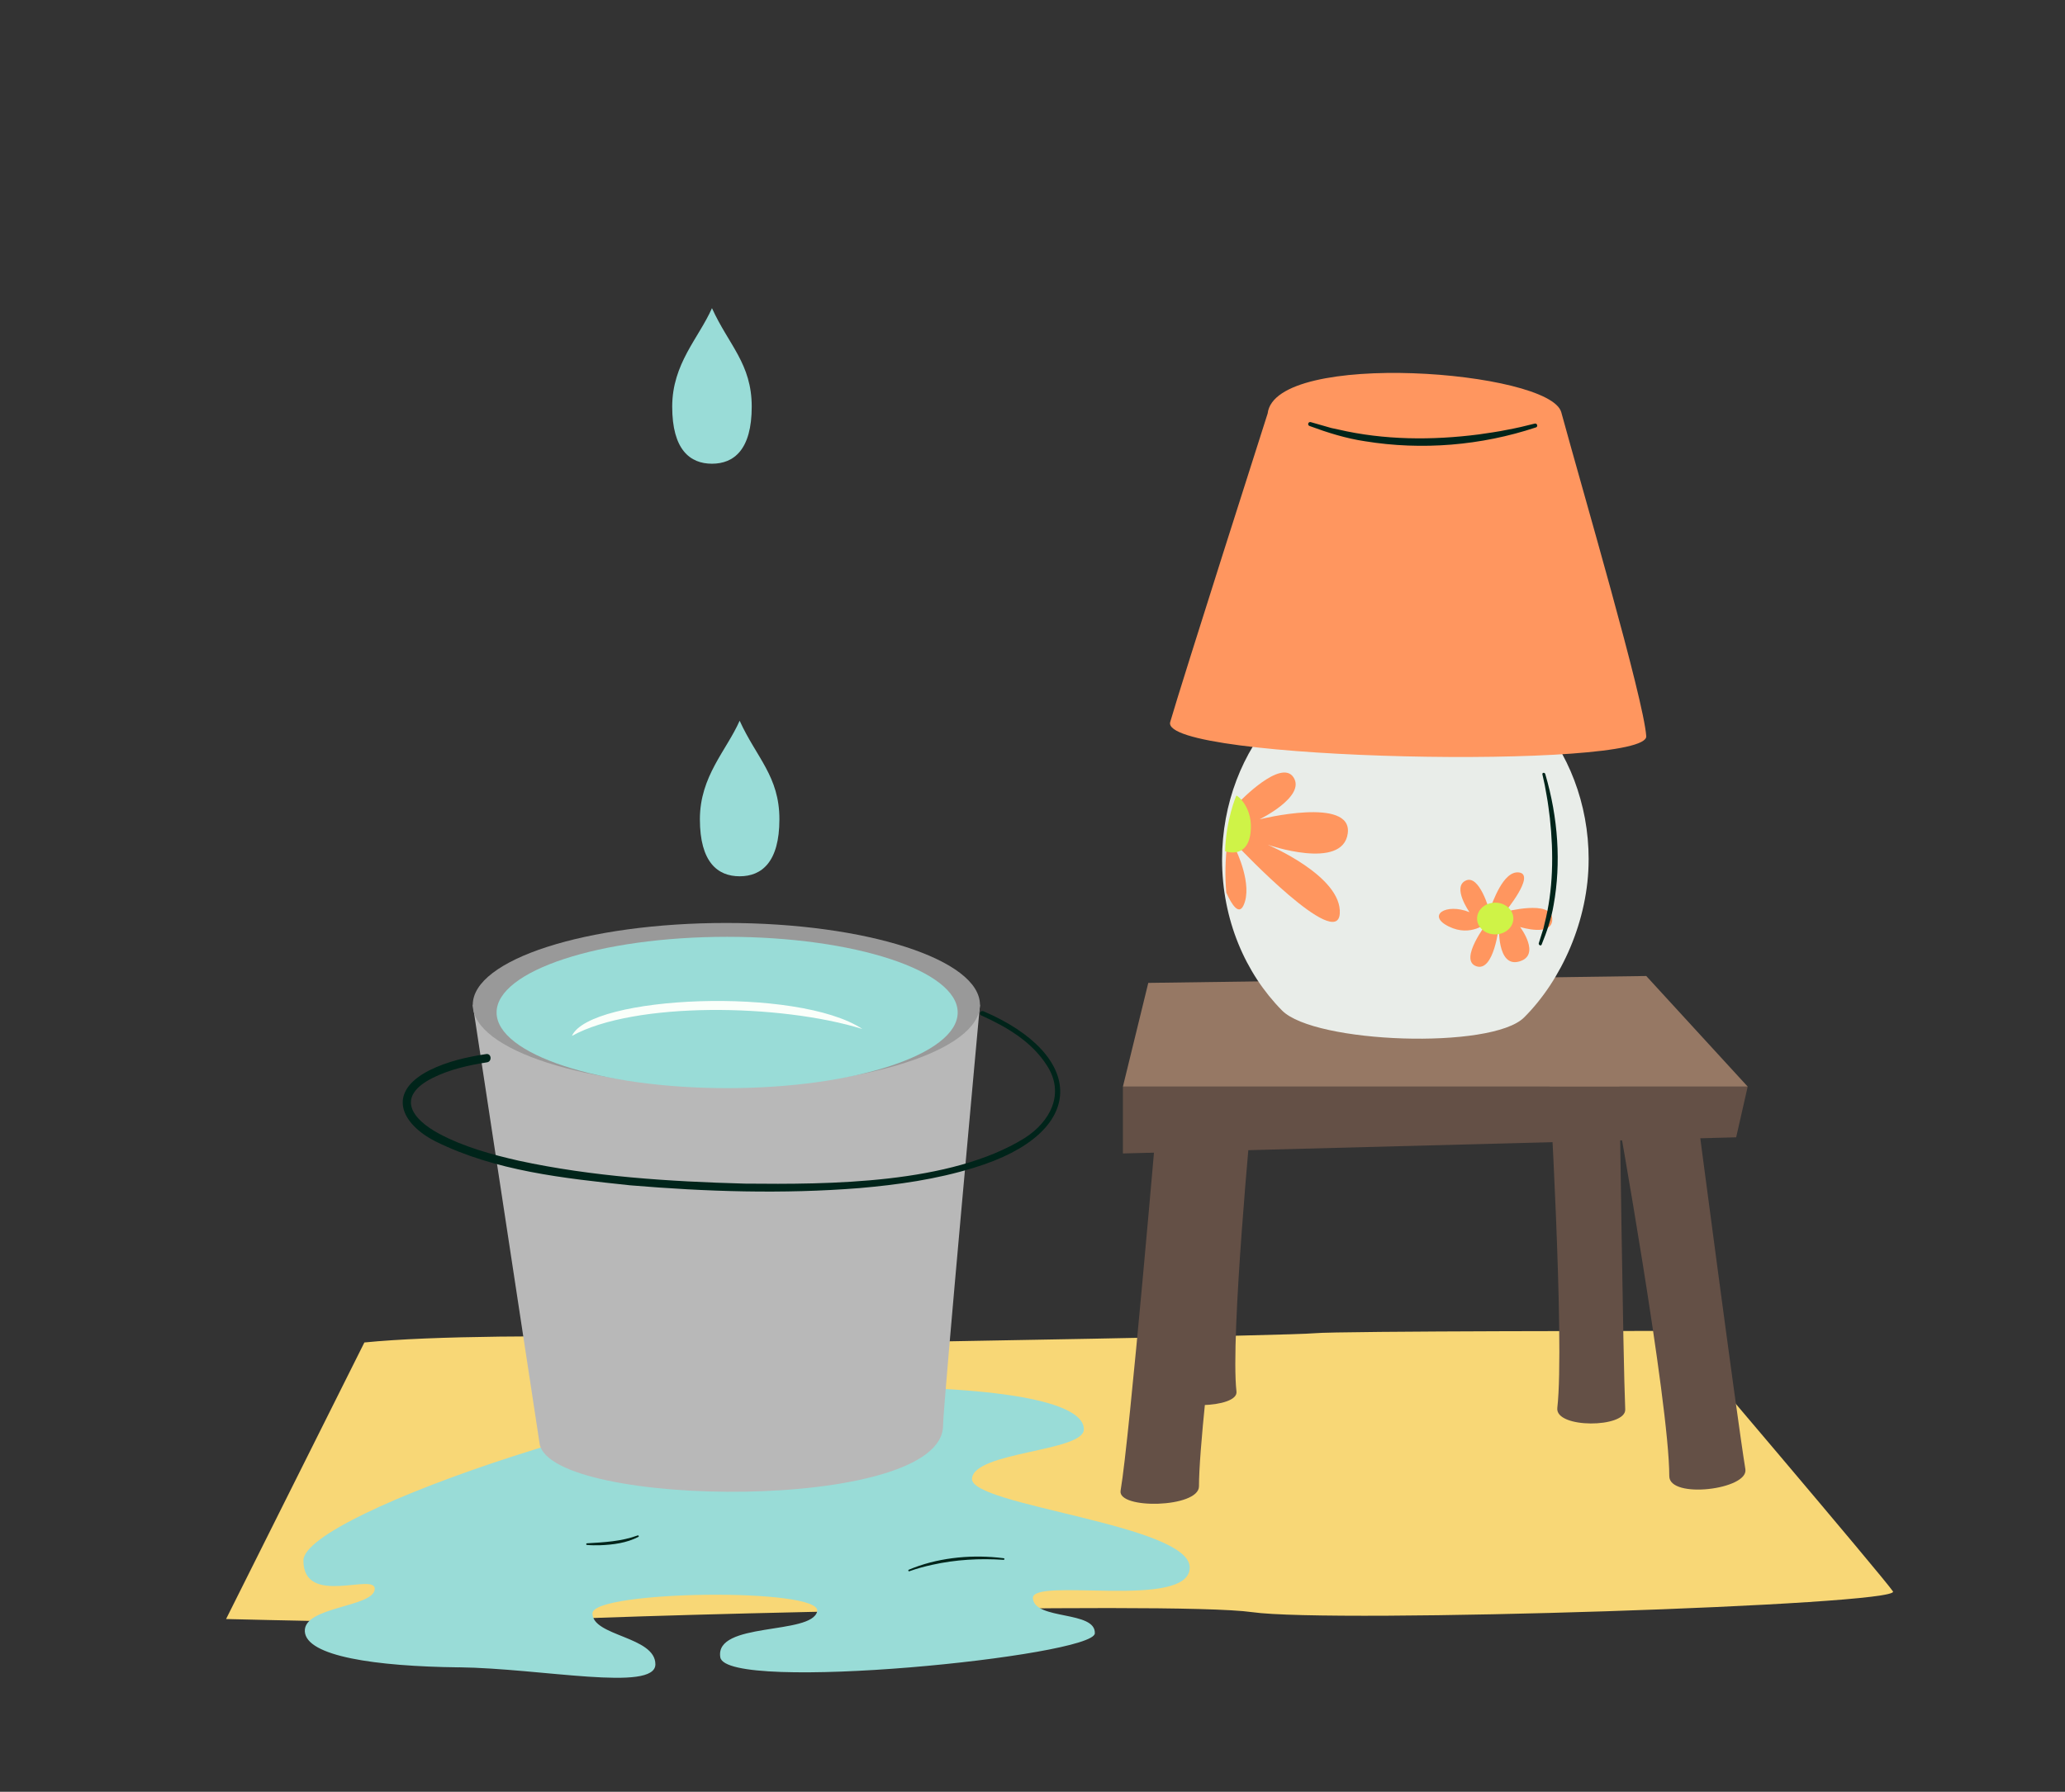 <?xml version="1.0" encoding="UTF-8"?>
<svg id="Layer_1" data-name="Layer 1" xmlns="http://www.w3.org/2000/svg" viewBox="0 0 613.9 532.8">
  <rect x="0" y="0" width="613.9" height="532.8" fill="#333333" stroke="none"/>
  <defs>
    <style>
      .cls-1 {
        fill: #b8b8b8;
      }

      .cls-2 {
        fill: #e9ede9;
      }

      .cls-3 {
        fill: #f8d776;
      }

      .cls-4 {
        fill: #fafffa;
      }

      .cls-5 {
        fill: #967864;
      }

      .cls-6 {
        fill: #ff965f;
      }

      .cls-7 {
        fill: #999;
      }

      .cls-8 {
        fill: #cff347;
      }

      .cls-9 {
        fill: #00241a;
      }

      .cls-10 {
        fill: #645046;
      }

      .cls-11 {
        fill: #99dcd7;
      }
    </style>
  </defs>
  <path class="cls-3" d="M108.34,399.19c41.12-4.11,145.3,0,151.47,0s124.05-2.06,130.91-2.74c6.85-.69,106.92-.69,106.92-.69,0,0,62.37,73.34,65.11,77.45s-166.55,9.6-190.54,6.17-206.3,1.37-215.21,2.74c-8.91,1.37-89.79-.69-89.79-.69l41.12-82.25Z"/>
  <path class="cls-10" d="M344.11,330.65s-8.31,97.33-10.97,112.6c-.98,5.65,23.3,5.15,23.3-1.28,0-20.47,12.34-111.32,12.34-111.32h-24.67Z"/>
  <path class="cls-10" d="M504.45,330.65s11.77,89.87,14.43,106.23c.98,6.05-22.62,8.95-22.62,2.06,0-21.93-15.76-109.66-15.76-109.66l23.95,1.37Z"/>
  <path class="cls-10" d="M481.43,322.22s1.08,81.92,1.73,96.89c.24,5.54-20.91,5.73-20.19-.46,2.27-19.7-2.55-100.1-2.55-100.1l21.01,3.67Z"/>
  <path class="cls-10" d="M351.09,334.33s-2.7,67.84-3.65,80.24c-.35,4.59,20.74,4.33,20.15-.78-1.88-16.26,4.53-82.92,4.53-82.92l-21.04,3.46Z"/>
  <polygon class="cls-10" points="333.83 342.99 516.14 338.19 519.57 323.11 333.83 323.11 333.83 342.99"/>
  <polygon class="cls-5" points="341.37 292.27 333.83 323.11 519.57 323.11 489.41 290.22 341.37 292.27"/>
  <path class="cls-2" d="M472.28,255.6c0,17.97-8.04,35.84-19.19,46.95-9.64,9.6-62.27,7.73-71.95-2.07-10.96-11.09-17.83-27.09-17.83-44.88,0-33.5,24.4-60.66,54.49-60.66s54.49,27.16,54.49,60.66Z"/>
  <path class="cls-11" d="M231.71,243.61c0-12.78-6.85-18.33-11.82-29.3-3.94,8.91-11.82,16.52-11.82,29.3s5.29,16.96,11.82,16.96,11.82-4.19,11.82-16.96Z"/>
  <path class="cls-11" d="M223.48,120.93c0-12.78-6.85-18.33-11.82-29.3-3.94,8.91-11.82,16.52-11.82,29.3s5.29,16.96,11.82,16.96,11.82-4.19,11.82-16.96Z"/>
  <path class="cls-6" d="M376.86,122.94s-25.63,80.15-28.97,91.76c-3.34,11.6,142.19,14.2,141.52,4.22-.74-11.09-19.01-73.36-25.26-96.33-3.38-12.42-85.06-18.63-87.29.35Z"/>
  <path class="cls-11" d="M136.34,495.8c-24.64-.3-45.32-3.27-45.72-10.69s20.19-7.13,20.78-12.47-21.2,5.42-21.2-8.62,112.35-51.66,164.31-51.66,67.99,6.24,67.7,12.77c-.3,6.53-32.66,6.53-33.25,14.55-.59,8.02,64.73,13.66,64.73,26.42s-47.21,2.67-46.62,9.2c.59,6.53,18.71,3.56,18.41,10.39-.3,6.83-109.56,17.81-111.34,7.13s27.14-6.53,28.8-13.66c1.66-7.13-66.81-6.24-66.81.59s18.71,6.83,18.71,15.14-33.85,1.19-58.49.89h0Z"/>
  <path class="cls-9" d="M174.49,458.91c5.07-.29,10.28-.56,15.09-2.34.27-.1.46.3.2.44-3.5,1.81-7.51,2.33-11.4,2.48-1.3.03-2.6.03-3.9-.09-.29-.03-.28-.47.02-.48h0Z"/>
  <path class="cls-9" d="M270.17,466.77c8.13-3.45,17.7-4.49,26.45-3.62l1.78.2c.29.03.27.49-.04.48-7.09-.47-14.24-.08-21.19,1.47-2.3.5-4.6,1.12-6.82,1.92-.27.12-.48-.31-.19-.44h0Z"/>
  <path class="cls-1" d="M160.43,429.35l-19.88-130.57h150.78s-10.97,119.56-10.97,125.08c0,26.04-116.51,24.67-119.94,5.48Z"/>
  <ellipse class="cls-7" cx="215.94" cy="298.78" rx="75.39" ry="24.33"/>
  <ellipse class="cls-11" cx="216.17" cy="301.07" rx="68.54" ry="22.5"/>
  <path class="cls-4" d="M170.02,308.04c5.43-12.07,67.17-14.74,86.36-2.06-24.33-7.54-67.85-8.22-86.36,2.06Z"/>
  <path class="cls-9" d="M292.25,300.65c30.52,13.04,31.57,36.2-2.78,46.61-11.14,3.44-22.57,5.04-33.96,6.03-22.79,1.81-45.58,1.07-68.19-.83-19.67-2.09-40.04-4.21-57.92-13.09-10.12-5.17-14.68-14.52-1.75-21.1,5.44-2.7,11.19-3.96,16.9-4.84,1.57-.22,1.78,2.21.25,2.46-5.56.87-11.17,2.13-16.18,4.64-11.06,5.57-6.24,12.22,1.96,16.61,7.38,3.92,15.51,6.16,23.66,8.01,21.98,4.75,44.66,6.19,67.24,6.81,24.93.25,61.04.17,83.12-13.54,7.64-4.86,11.99-13.19,6.73-21.44-4.52-7.24-12.1-11.64-19.61-15.03-.81-.34-.22-1.58.53-1.25h0v-.03Z"/>
  <path class="cls-6" d="M443.28,269.28c.36-.26,3.49-10.59,8.37-9.84s-4.18,11.69-4.18,11.69c0,0,13.68-3.64,13.99,2,.31,5.65-9.55,2.52-9.55,2.52,0,0,6.37,8.42-.31,10.27-6.68,1.85-5.96-10.78-5.96-10.78,0,0-1.44,14.07-6.78,12.17s3.34-13.04,3.34-13.04c0,0-4.83,4.52-11.5,1.23-6.68-3.29-.82-7.08,6.16-4.26,0,0-5.24-7.45-1.13-9.39,4.11-1.95,7.08,8.99,7.08,8.99l.46-1.54h0Z"/>
  <ellipse class="cls-8" cx="444.51" cy="273.13" rx="5.39" ry="4.72"/>
  <g>
    <path class="cls-6" d="M368.56,252.24s28.98,30.59,29.74,19.44c.76-11.14-21.46-20.5-21.46-20.5,0,0,22.31,7.76,23.83-3.35,1.52-11.11-26.21-4.2-26.21-4.2,0,0,13.79-6.75,10.1-12.46-3.69-5.71-16.09,7.24-16.09,7.24l.09,13.84h0Z"/>
    <path class="cls-6" d="M365.6,248.86l1.81,3.87s5.13,10.39,2.27,16.49c-1.37,2.94-3.39.03-5.12-3.78-.41-4.7-.34-9.84.36-15.46l.68-1.13h0Z"/>
    <path class="cls-8" d="M364.2,253.12s6.48,2.44,7.54-5.24c1.06-7.68-4.03-11.52-4.18-11.29s-3.06,7.19-3.35,16.53h0Z"/>
  </g>
  <path class="cls-9" d="M459.39,230.17c3.84,13.02,4.73,26.52,2.49,38.9-.69,4.16-2.05,8.07-3.58,11.83-.09.22-.34.29-.57.16-.23-.13-.34-.41-.26-.62l.91-2.9.46-1.44.35-1.5c2.53-9.86,2.74-20.66,1.56-31.37-.23-1.87-.57-4.62-.92-6.47-.34-2.16-.79-4.34-1.29-6.48-.14-.55.68-.69.85-.11h0Z"/>
  <path class="cls-9" d="M456.59,127.1c-16.26,5.4-33.88,6.86-50.79,4.11-5.67-.84-11.17-2.57-16.51-4.55-.31-.11-.47-.45-.35-.77.11-.31.45-.47.76-.36l4.06,1.16,2.02.58,2.06.44c13.65,3.18,27.97,3.25,41.84,1.46,2.42-.35,5.96-.85,8.33-1.36,2.77-.5,5.54-1.15,8.25-1.85.69-.19,1.08.89.35,1.14h0Z"/>
</svg>